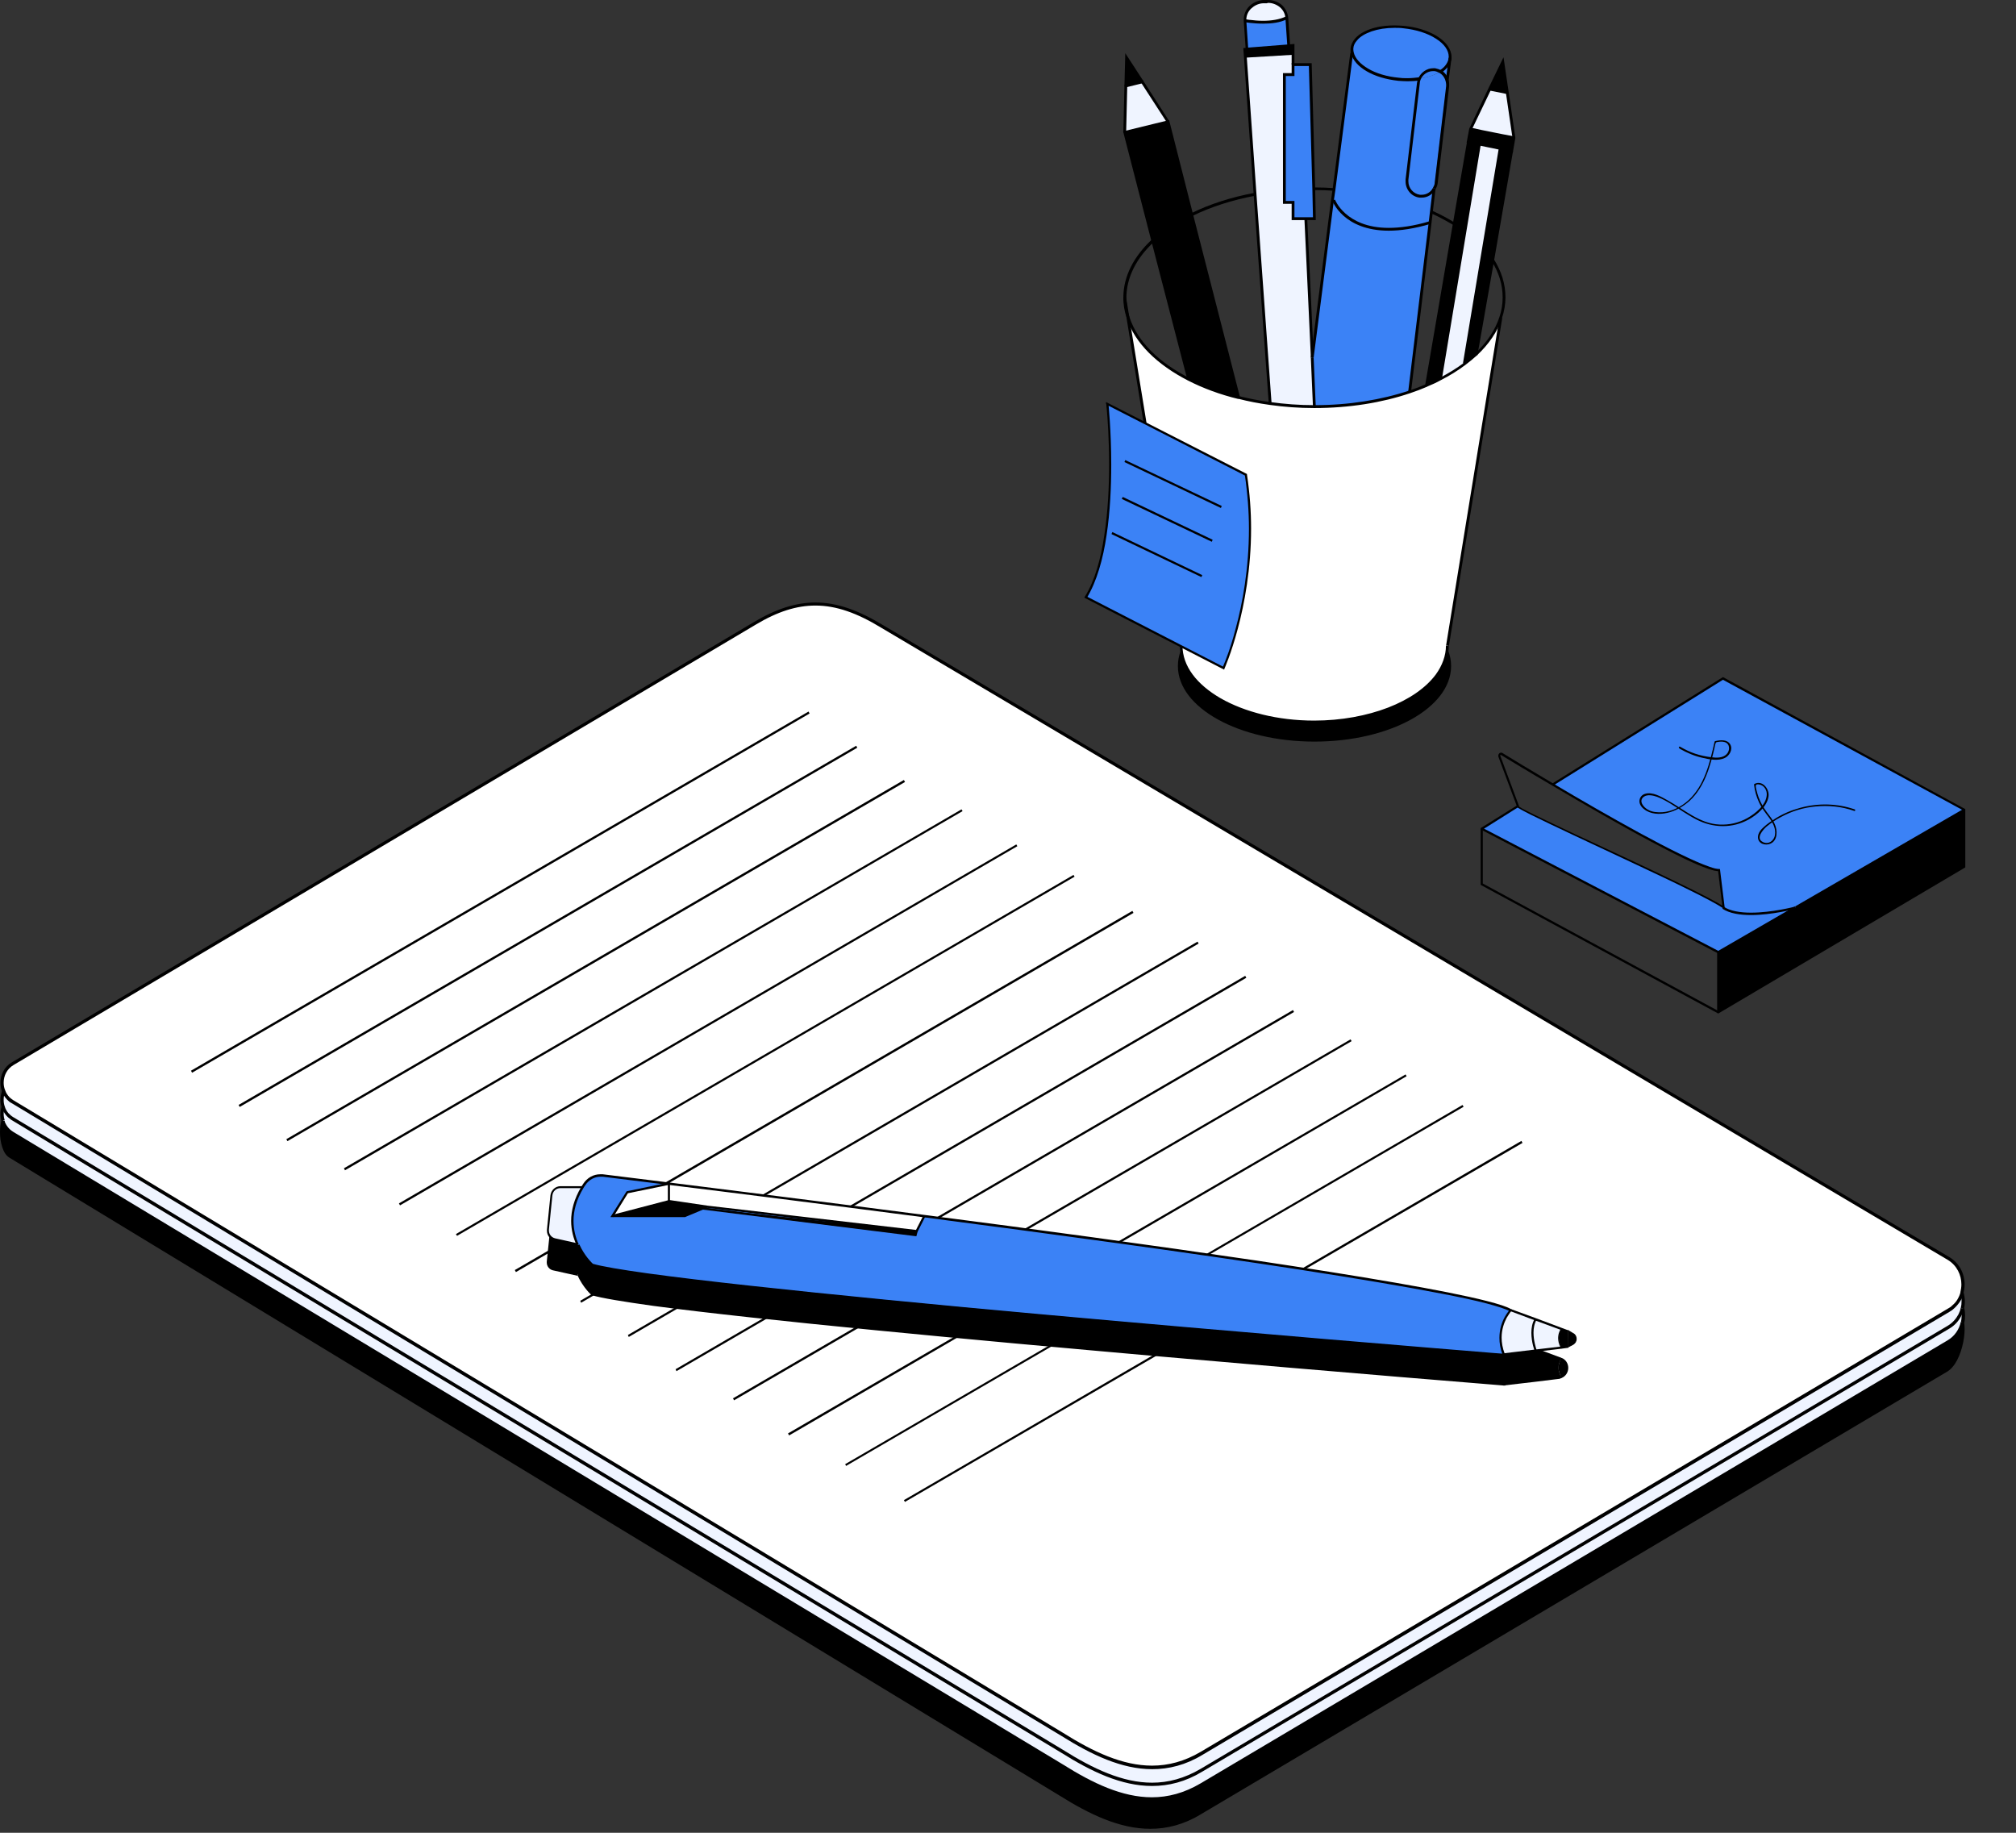 <?xml version="1.0" encoding="utf-8"?>
<svg xmlns="http://www.w3.org/2000/svg" fill="none" height="100%" overflow="visible" preserveAspectRatio="none" style="display: block;" viewBox="0 0 33 30" width="100%">
<rect x="0" y="0" width="33" height="30" fill="#333333" stroke="none"/>
<g id="Group 8">
<path d="M21.517 12.139C22.752 12.139 23.753 11.585 23.753 10.903C23.753 10.22 22.752 9.667 21.517 9.667C20.282 9.667 19.281 10.22 19.281 10.903C19.281 11.585 20.282 12.139 21.517 12.139Z" fill="black" id="Vector"/>
<path d="M24.672 1.514L24.785 2.259L24.59 2.219L24.255 2.15L24.071 2.114L24.385 1.457L24.672 1.514Z" fill="#EFF4FF" id="Vector_2"/>
<path d="M24.784 2.259L24.745 2.468L24.555 2.429L24.59 2.223V2.219L24.784 2.259Z" fill="black" id="Vector_3"/>
<path d="M24.746 2.469L24.431 4.261L24.159 5.808C24.103 5.862 24.043 5.913 23.976 5.963L23.968 5.952L24.555 2.429L24.746 2.469Z" fill="black" id="Vector_4"/>
<path d="M24.597 1.016L24.671 1.515L24.385 1.457L24.597 1.016Z" fill="black" id="Vector_5"/>
<path d="M24.59 2.22V2.223L24.555 2.429L24.219 2.357L24.255 2.151L24.59 2.22Z" fill="black" id="Vector_6"/>
<path d="M24.163 5.808C24.357 5.627 24.498 5.421 24.569 5.205L23.696 10.563C23.696 11.257 22.722 11.817 21.517 11.817C20.313 11.817 19.338 11.257 19.338 10.563L18.465 5.205C18.596 5.602 18.953 5.956 19.462 6.213C19.702 6.336 19.977 6.437 20.274 6.513C20.44 6.552 20.609 6.589 20.79 6.61C21.023 6.643 21.266 6.661 21.517 6.661C22.086 6.661 22.619 6.574 23.075 6.419C23.174 6.386 23.265 6.35 23.357 6.31C23.435 6.278 23.509 6.245 23.58 6.209C23.728 6.133 23.859 6.05 23.979 5.963C24.046 5.913 24.106 5.862 24.163 5.808Z" fill="white" id="Vector_7"/>
<path d="M24.555 2.429L23.968 5.952L23.976 5.963C23.855 6.053 23.721 6.136 23.576 6.209L24.219 2.357L24.555 2.429Z" fill="#EFF4FF" id="Vector_8"/>
<path d="M24.255 2.15L24.22 2.356L24.036 2.317L24.071 2.114L24.255 2.15Z" fill="black" id="Vector_9"/>
<path d="M24.219 2.357L23.576 6.209C23.506 6.245 23.431 6.281 23.354 6.31V6.299C23.35 6.299 23.799 3.665 23.799 3.665L24.032 2.317L24.216 2.357H24.219Z" fill="black" id="Vector_10"/>
<path d="M22.972 0.438C23.414 0.481 23.756 0.709 23.735 0.944C23.728 1.031 23.668 1.11 23.576 1.168C23.552 1.15 23.52 1.143 23.488 1.135C23.379 1.121 23.28 1.186 23.237 1.284C23.131 1.298 23.015 1.302 22.891 1.291C22.496 1.255 22.181 1.067 22.135 0.861C22.128 0.835 22.128 0.81 22.128 0.785C22.149 0.55 22.527 0.391 22.972 0.438Z" fill="#3B82F6" id="Vector_11"/>
<path d="M23.735 0.943L23.689 1.323C23.675 1.258 23.633 1.2 23.576 1.167C23.668 1.106 23.728 1.03 23.735 0.943Z" fill="#3B82F6" id="Vector_12"/>
<path d="M23.697 1.381C23.697 1.391 23.697 1.399 23.697 1.409L23.51 2.989C23.506 3.021 23.496 3.054 23.478 3.083L23.69 1.323C23.693 1.341 23.697 1.359 23.697 1.381Z" fill="#3B82F6" id="Vector_13"/>
<path d="M23.69 1.327L23.478 3.087C23.432 3.17 23.34 3.22 23.241 3.206C23.11 3.191 23.015 3.068 23.033 2.935L23.22 1.352C23.22 1.33 23.227 1.305 23.238 1.287C23.372 1.265 23.492 1.226 23.577 1.171C23.633 1.204 23.675 1.262 23.69 1.327Z" fill="#3B82F6" id="Vector_14"/>
<path d="M23.485 1.139C23.517 1.142 23.548 1.153 23.573 1.171C23.488 1.229 23.368 1.269 23.234 1.287C23.273 1.189 23.375 1.124 23.485 1.139Z" fill="#3B82F6" id="Vector_15"/>
<path d="M21.835 3.097L22.125 0.864H22.136C22.185 1.07 22.496 1.254 22.891 1.29C23.012 1.301 23.132 1.298 23.238 1.283C23.227 1.301 23.223 1.323 23.22 1.348L23.033 2.931C23.015 3.065 23.11 3.188 23.241 3.202C23.34 3.216 23.432 3.166 23.478 3.083L23.432 3.466L23.411 3.643C22.097 4.029 21.828 3.271 21.828 3.271H21.814L21.835 3.094V3.097Z" fill="#3B82F6" id="Vector_16"/>
<path d="M23.411 3.646L23.075 6.421C22.62 6.577 22.086 6.663 21.518 6.663L21.482 5.858L21.818 3.274H21.832C21.832 3.274 22.101 4.036 23.414 3.646H23.411Z" fill="#3B82F6" id="Vector_17"/>
<path d="M21.503 3.09L21.517 3.578H21.376H21.164V3.31H21.026V1.218H21.164V1.124V1.056H21.446L21.503 3.09Z" fill="#3B82F6" id="Vector_18"/>
<path d="M20.408 0.807L21.094 0.752L21.164 0.745V1.218H21.023V3.311H21.164V3.578H21.373L21.475 5.851L21.51 6.657C21.26 6.657 21.016 6.639 20.783 6.606L20.535 3.177L20.366 0.807H20.401H20.408Z" fill="#EFF4FF" id="Vector_19"/>
<path d="M21.093 0.745V0.752L20.408 0.806L20.376 0.34C20.376 0.34 20.811 0.423 21.061 0.293L21.093 0.745Z" fill="#3B82F6" id="Vector_20"/>
<path d="M20.733 0.025C20.903 0.015 21.051 0.134 21.062 0.293C20.811 0.423 20.377 0.34 20.377 0.34C20.366 0.181 20.493 0.04 20.666 0.029H20.733V0.025Z" fill="#EFF4FF" id="Vector_21"/>
<path d="M19.508 3.513L20.274 6.508C19.974 6.433 19.702 6.331 19.462 6.209L18.872 3.936L18.413 2.165L19.119 1.992L19.508 3.509V3.513Z" fill="black" id="Vector_22"/>
<path d="M18.695 1.341L19.119 1.995L18.413 2.169L18.43 1.406L18.695 1.341Z" fill="#EFF4FF" id="Vector_23"/>
<path d="M18.441 0.943L18.695 1.341L18.43 1.406L18.441 0.943Z" fill="black" id="Vector_24"/>
<path d="M20.538 3.156C20.153 3.228 19.797 3.343 19.496 3.492L19.518 3.535C19.818 3.387 20.168 3.275 20.549 3.203L20.542 3.156H20.538Z" fill="black" id="Vector_25"/>
<path d="M21.503 3.111H21.518C21.627 3.111 21.733 3.115 21.836 3.122C21.836 3.122 21.843 3.122 21.85 3.122V3.075C21.85 3.075 21.843 3.075 21.836 3.075V3.1V3.079C21.733 3.072 21.624 3.068 21.514 3.068H21.5V3.115L21.503 3.111Z" fill="black" id="Vector_26"/>
<path d="M18.854 3.922C18.561 4.196 18.388 4.521 18.388 4.872C18.388 4.988 18.406 5.1 18.445 5.208C18.575 5.616 18.943 5.971 19.451 6.231C19.691 6.354 19.97 6.458 20.271 6.531H20.274V6.505L20.267 6.527C20.433 6.57 20.606 6.603 20.786 6.628C21.019 6.661 21.263 6.679 21.514 6.679C22.086 6.679 22.619 6.592 23.079 6.437C23.177 6.404 23.273 6.368 23.365 6.328L23.354 6.307L23.361 6.328C23.439 6.296 23.513 6.263 23.584 6.223C23.732 6.148 23.866 6.064 23.986 5.974C24.053 5.924 24.113 5.873 24.174 5.819C24.371 5.634 24.513 5.428 24.587 5.204C24.622 5.096 24.643 4.98 24.643 4.868C24.643 4.648 24.576 4.438 24.453 4.243L24.414 4.269C24.534 4.456 24.597 4.659 24.597 4.868C24.597 4.977 24.58 5.085 24.544 5.19C24.474 5.403 24.34 5.606 24.145 5.786C24.089 5.84 24.029 5.891 23.965 5.938C23.849 6.025 23.714 6.108 23.57 6.184C23.499 6.22 23.425 6.252 23.351 6.285C23.259 6.325 23.167 6.361 23.068 6.393C22.612 6.545 22.083 6.632 21.517 6.632C21.27 6.632 21.026 6.614 20.793 6.581C20.617 6.56 20.444 6.523 20.281 6.484H20.278V6.509L20.285 6.487C19.988 6.411 19.716 6.314 19.476 6.191C18.971 5.938 18.618 5.587 18.491 5.197C18.455 5.092 18.438 4.984 18.438 4.876C18.438 4.543 18.6 4.225 18.89 3.958L18.858 3.922H18.854Z" fill="black" id="Vector_27"/>
<path d="M23.816 3.647C23.7 3.574 23.576 3.509 23.442 3.448L23.424 3.491C23.558 3.549 23.678 3.618 23.795 3.686L23.82 3.647H23.816Z" fill="black" id="Vector_28"/>
<path d="M19.314 10.563C19.314 10.743 19.377 10.913 19.49 11.065C19.66 11.296 19.939 11.488 20.288 11.625C20.638 11.762 21.062 11.842 21.514 11.842C22.118 11.842 22.669 11.701 23.065 11.473C23.262 11.358 23.425 11.22 23.538 11.069C23.651 10.917 23.715 10.747 23.715 10.566H23.669C23.669 10.732 23.608 10.895 23.503 11.04C23.34 11.26 23.068 11.448 22.722 11.582C22.376 11.715 21.959 11.795 21.511 11.795C20.914 11.795 20.373 11.654 19.981 11.43C19.787 11.318 19.628 11.184 19.522 11.04C19.412 10.891 19.356 10.732 19.356 10.566H19.31L19.314 10.563Z" fill="black" id="Vector_29"/>
<path d="M18.388 4.879L18.441 5.208L19.313 10.567L19.338 10.563H19.313H19.359V10.559L18.487 5.201L18.434 4.872L18.388 4.879Z" fill="black" id="Vector_30"/>
<path d="M23.718 10.563H23.697L23.718 10.567L24.59 5.208L24.544 5.201L23.672 10.56V10.563H23.718Z" fill="black" id="Vector_31"/>
<path d="M19.483 6.212V6.208L18.893 3.935L18.441 2.186L19.102 2.024L19.486 3.52L20.253 6.515L20.274 6.512H20.253H20.299V6.508L19.529 3.509L19.137 1.966L18.384 2.15L18.847 3.946L19.437 6.219L19.462 6.212H19.437H19.483Z" fill="black" id="Vector_32"/>
<path d="M18.416 1.435L18.437 1.428L18.702 1.363L18.72 1.359L18.709 1.312L18.692 1.319L18.423 1.384L18.406 1.388L18.416 1.435Z" fill="black" id="Vector_33"/>
<path d="M18.434 2.168L18.452 1.406L18.462 1.019L18.678 1.352L19.102 2.006L19.137 1.98L18.716 1.326L18.42 0.871L18.406 1.406L18.388 2.168H18.434Z" fill="black" id="Vector_34"/>
<path d="M24.724 2.465L24.41 4.257L24.138 5.807V5.811H24.184V5.807H24.163L24.184 5.815L24.456 4.268L24.767 2.472L24.724 2.465Z" fill="black" id="Vector_35"/>
<path d="M24.064 2.136L24.251 2.172L24.587 2.241L24.777 2.28L24.788 2.233L24.597 2.197L24.258 2.129L24.075 2.089L24.064 2.136Z" fill="black" id="Vector_36"/>
<path d="M23.376 6.306L23.828 3.672L24.057 2.321L24.015 2.313L23.782 3.661L23.33 6.295L23.376 6.306Z" fill="black" id="Vector_37"/>
<path d="M24.375 1.478L24.378 1.481L24.668 1.539L24.675 1.492L24.389 1.434H24.382L24.375 1.478Z" fill="black" id="Vector_38"/>
<path d="M24.784 2.259L24.805 2.256L24.696 1.511L24.611 0.937L24.364 1.446L24.05 2.107L24.007 2.335L24.216 2.382L24.551 2.451L24.763 2.498L24.805 2.259V2.256L24.784 2.259L24.759 2.256L24.728 2.443L24.562 2.407L24.223 2.335L24.06 2.299L24.092 2.122L24.406 1.468L24.586 1.092L24.65 1.518L24.759 2.263L24.784 2.259L24.759 2.256L24.784 2.259Z" fill="black" id="Vector_39"/>
<path d="M20.815 6.61L20.567 3.177L20.401 0.832L20.412 0.828L21.097 0.774L21.143 0.77V1.056H21.189V0.72L21.094 0.727L20.408 0.781L20.373 0.785L20.352 0.788L20.521 3.18L20.769 6.61H20.815Z" fill="black" id="Vector_40"/>
<path d="M21.164 1.124H21.143V1.197H21.001V3.336H21.143V3.603H21.376H21.538L21.528 3.086L21.471 1.034H21.143V1.124H21.164H21.189V1.081H21.425L21.482 3.09L21.492 3.556H21.376H21.189V3.289H21.047V1.244H21.189V1.124H21.164Z" fill="black" id="Vector_41"/>
<path d="M20.433 0.824V0.806L20.401 0.34C20.401 0.333 20.401 0.329 20.401 0.322C20.401 0.253 20.43 0.188 20.479 0.141C20.529 0.094 20.596 0.058 20.67 0.054H20.737C20.744 0.051 20.751 0.047 20.758 0.047C20.832 0.047 20.899 0.076 20.952 0.119C21.002 0.163 21.037 0.224 21.041 0.296L21.072 0.748H21.118L21.087 0.293C21.079 0.21 21.041 0.137 20.984 0.083C20.924 0.033 20.846 0 20.762 0C20.755 0 20.744 0 20.737 0H20.67C20.581 0.011 20.504 0.047 20.447 0.105C20.391 0.163 20.359 0.239 20.359 0.322C20.359 0.329 20.359 0.336 20.359 0.343L20.391 0.81V0.828H20.437L20.433 0.824Z" fill="black" id="Vector_42"/>
<path d="M23.233 1.265C23.173 1.272 23.106 1.28 23.039 1.28C22.972 1.28 22.944 1.279 22.894 1.272C22.7 1.254 22.523 1.2 22.396 1.124C22.266 1.048 22.181 0.954 22.16 0.86C22.156 0.842 22.153 0.828 22.153 0.81C22.153 0.792 22.153 0.799 22.153 0.792C22.156 0.745 22.177 0.701 22.213 0.662C22.262 0.6 22.347 0.55 22.453 0.513C22.559 0.477 22.686 0.456 22.827 0.456C22.873 0.456 22.923 0.456 22.972 0.463C23.184 0.485 23.371 0.546 23.505 0.633C23.573 0.676 23.625 0.723 23.661 0.774C23.696 0.824 23.714 0.875 23.714 0.925C23.714 0.933 23.714 0.936 23.714 0.943C23.71 0.983 23.696 1.019 23.671 1.055C23.647 1.092 23.611 1.124 23.565 1.153L23.59 1.193C23.64 1.16 23.678 1.124 23.707 1.084C23.735 1.045 23.756 0.998 23.76 0.951C23.76 0.943 23.76 0.936 23.76 0.929C23.76 0.868 23.735 0.806 23.696 0.748C23.636 0.665 23.537 0.589 23.414 0.535C23.29 0.477 23.138 0.438 22.976 0.423C22.926 0.419 22.873 0.416 22.824 0.416C22.633 0.416 22.46 0.452 22.333 0.517C22.269 0.55 22.216 0.589 22.177 0.636C22.139 0.683 22.114 0.734 22.107 0.792C22.107 0.799 22.107 0.806 22.107 0.813C22.107 0.835 22.107 0.857 22.114 0.875L22.135 0.868H22.114C22.142 0.987 22.237 1.088 22.372 1.167C22.509 1.247 22.689 1.301 22.891 1.323C22.94 1.326 22.993 1.33 23.039 1.33C23.11 1.33 23.177 1.326 23.241 1.316L23.233 1.269V1.265Z" fill="black" id="Vector_43"/>
<path d="M21.457 5.854L21.492 6.66H21.538L21.503 5.854H21.457Z" fill="black" id="Vector_44"/>
<path d="M21.352 3.578L21.458 5.854L21.504 5.851L21.398 3.578" fill="black" id="Vector_45"/>
<path d="M22.104 0.864L21.814 3.094L21.789 3.267L21.457 5.851V5.854H21.503H21.478H21.503L21.835 3.274L21.86 3.101L22.149 0.868L22.104 0.864Z" fill="black" id="Vector_46"/>
<path d="M23.711 1.33L23.76 0.947L23.714 0.943L23.665 1.323" fill="black" id="Vector_47"/>
<path d="M23.096 6.422V6.418H23.075L23.096 6.422L23.432 3.65L23.453 3.473L23.499 3.087L23.453 3.083L23.407 3.466L23.386 3.643L23.05 6.418V6.422H23.096Z" fill="black" id="Vector_48"/>
<path d="M23.478 3.086L23.456 3.076C23.421 3.144 23.351 3.188 23.273 3.188C23.262 3.188 23.255 3.188 23.244 3.188C23.135 3.173 23.054 3.079 23.054 2.971C23.054 2.96 23.054 2.953 23.054 2.942L23.241 1.359C23.241 1.337 23.248 1.319 23.255 1.301C23.287 1.222 23.368 1.164 23.456 1.164C23.463 1.164 23.474 1.164 23.481 1.164C23.509 1.168 23.538 1.179 23.562 1.193C23.615 1.222 23.651 1.276 23.665 1.334C23.668 1.352 23.672 1.366 23.672 1.384C23.672 1.395 23.672 1.403 23.672 1.41L23.485 2.989C23.485 3.021 23.471 3.047 23.456 3.072L23.478 3.083L23.499 3.094C23.517 3.065 23.531 3.029 23.534 2.993L23.721 1.413C23.721 1.403 23.721 1.392 23.721 1.381C23.721 1.359 23.721 1.337 23.714 1.319L23.693 1.327H23.714C23.7 1.251 23.654 1.186 23.591 1.15L23.58 1.171L23.591 1.153C23.562 1.135 23.527 1.124 23.492 1.117C23.481 1.117 23.471 1.117 23.46 1.117C23.354 1.117 23.259 1.186 23.216 1.283C23.206 1.305 23.199 1.33 23.195 1.356L23.008 2.938C23.008 2.949 23.008 2.96 23.008 2.971C23.008 3.105 23.107 3.22 23.238 3.235C23.248 3.235 23.259 3.235 23.273 3.235C23.368 3.235 23.453 3.18 23.495 3.101L23.474 3.09L23.478 3.086Z" fill="black" id="Vector_49"/>
<path d="M20.372 0.362C20.372 0.362 20.51 0.387 20.676 0.387C20.807 0.387 20.955 0.373 21.072 0.311L21.051 0.268C20.945 0.322 20.803 0.34 20.676 0.34C20.595 0.34 20.521 0.333 20.468 0.326C20.44 0.326 20.418 0.318 20.404 0.318C20.397 0.318 20.39 0.318 20.387 0.318C20.383 0.318 20.38 0.318 20.38 0.318L20.372 0.365V0.362Z" fill="black" id="Vector_50"/>
<path d="M21.807 3.281C21.807 3.281 21.853 3.408 21.991 3.531C22.128 3.654 22.362 3.776 22.733 3.776C22.923 3.776 23.149 3.744 23.418 3.664L23.404 3.621C23.139 3.701 22.916 3.73 22.733 3.73C22.372 3.73 22.153 3.61 22.023 3.495C21.959 3.437 21.913 3.379 21.888 3.336C21.874 3.314 21.867 3.296 21.86 3.285C21.86 3.278 21.857 3.274 21.853 3.271V3.267L21.811 3.281H21.807Z" fill="black" id="Vector_51"/>
<path d="M24.23 2.147L24.198 2.353L23.555 6.205L23.601 6.212L24.24 2.36L24.275 2.154L24.23 2.147Z" fill="black" id="Vector_52"/>
<path d="M24.569 2.219L24.534 2.425L23.947 5.948L23.993 5.955L24.58 2.432L24.615 2.226L24.569 2.219Z" fill="black" id="Vector_53"/>
<path d="M20.376 0.81L20.383 0.944L21.164 0.897V0.745L20.376 0.81Z" fill="black" id="Vector_54"/>
<path d="M32.117 21.158C32.142 21.241 32.142 21.331 32.124 21.414C32.114 21.454 32.103 21.494 32.082 21.53C32.043 21.609 31.979 21.674 31.898 21.725L19.67 28.977C18.897 29.436 18.151 29.144 17.388 28.667L0.205 18.31C0.17 18.288 0.141 18.263 0.117 18.234C0.088 18.202 0.067 18.162 0.053 18.122C0.025 18.039 0.025 17.949 0.06 17.866C0.078 17.909 0.103 17.949 0.138 17.985C0.156 18.003 0.177 18.021 0.201 18.036L17.385 28.392C18.148 28.869 18.893 29.162 19.667 28.703L31.895 21.45C31.923 21.432 31.948 21.414 31.972 21.393C32.011 21.36 32.039 21.32 32.064 21.28C32.085 21.244 32.103 21.201 32.114 21.161L32.117 21.158Z" fill="#EFF4FF" id="Vector_55"/>
<path d="M32.12 21.414C32.138 21.49 32.138 21.57 32.12 21.646C32.092 21.772 32.018 21.888 31.894 21.96L19.666 29.212C18.893 29.671 18.147 29.379 17.384 28.902L0.201 18.545C0.123 18.498 0.074 18.43 0.049 18.35C0.025 18.274 0.025 18.195 0.049 18.119C0.063 18.159 0.085 18.198 0.113 18.231C0.138 18.26 0.166 18.285 0.201 18.307L17.384 28.663C18.147 29.14 18.893 29.433 19.666 28.974L31.894 21.721C31.979 21.671 32.039 21.606 32.078 21.526C32.096 21.49 32.11 21.454 32.12 21.414Z" fill="#EFF4FF" id="Vector_56"/>
<path d="M32.124 21.645C32.17 21.844 32.068 22.31 31.87 22.426L19.642 29.678C18.869 30.137 18.123 29.845 17.361 29.368L0.174 18.928C0.025 18.834 0.008 18.498 0.057 18.35C0.082 18.429 0.131 18.498 0.209 18.545L17.392 28.901C18.155 29.378 18.901 29.671 19.674 29.212L31.902 21.96C32.026 21.888 32.1 21.772 32.128 21.645H32.124Z" fill="black" id="Vector_57"/>
<path d="M31.902 20.598C32.103 20.721 32.174 20.955 32.117 21.158C32.107 21.201 32.089 21.241 32.068 21.277C32.043 21.317 32.011 21.357 31.976 21.389C31.951 21.411 31.927 21.429 31.898 21.447L19.67 28.699C18.897 29.158 18.152 28.866 17.389 28.389L0.205 18.032C0.181 18.018 0.159 18 0.142 17.982C0.106 17.945 0.082 17.906 0.064 17.862C0 17.703 0.053 17.508 0.212 17.414L12.363 10.205C13.122 9.753 13.691 9.8 14.446 10.259L31.902 20.601V20.598Z" fill="white" id="Vector_58"/>
<path d="M32.117 21.158L32.092 21.15C32.082 21.19 32.067 21.226 32.046 21.262C32.025 21.302 31.993 21.338 31.958 21.367C31.937 21.389 31.912 21.407 31.884 21.421L19.656 28.674C19.387 28.833 19.122 28.901 18.858 28.901C18.374 28.901 17.893 28.674 17.399 28.363L0.215 18.007C0.194 17.992 0.173 17.978 0.155 17.96C0.124 17.927 0.099 17.891 0.085 17.848C0.067 17.808 0.06 17.765 0.06 17.721C0.06 17.609 0.113 17.497 0.223 17.432L12.373 10.223C12.729 10.01 13.04 9.912 13.348 9.912C13.69 9.912 14.033 10.035 14.428 10.277L31.884 20.623C32.032 20.713 32.106 20.869 32.106 21.024C32.106 21.067 32.099 21.111 32.089 21.154L32.113 21.161L32.138 21.169C32.152 21.122 32.159 21.071 32.159 21.024C32.159 20.851 32.075 20.677 31.912 20.579L14.457 10.234C14.057 9.992 13.704 9.862 13.348 9.862C13.03 9.862 12.705 9.966 12.345 10.18L0.194 17.389C0.067 17.465 0.007 17.595 0.007 17.725C0.007 17.775 0.018 17.826 0.035 17.873C0.053 17.92 0.081 17.963 0.12 18.003C0.141 18.025 0.162 18.043 0.191 18.057L17.374 28.414C17.869 28.724 18.36 28.959 18.861 28.959C19.133 28.959 19.409 28.891 19.684 28.724L31.912 21.472C31.944 21.454 31.968 21.436 31.993 21.411C32.032 21.375 32.064 21.335 32.092 21.291C32.117 21.252 32.135 21.208 32.145 21.165L32.12 21.158H32.117Z" fill="black" id="Vector_59"/>
<path d="M32.096 21.407C32.089 21.444 32.075 21.48 32.057 21.516C32.018 21.588 31.962 21.653 31.884 21.7L19.656 28.952C19.387 29.111 19.122 29.18 18.858 29.18C18.374 29.18 17.893 28.952 17.399 28.642L0.215 18.285C0.184 18.267 0.159 18.242 0.134 18.217C0.109 18.184 0.088 18.151 0.078 18.112C0.064 18.076 0.06 18.04 0.06 18C0.06 17.96 0.067 17.913 0.085 17.873L0.035 17.852C0.018 17.899 0.007 17.949 0.007 18C0.007 18.05 0.014 18.087 0.028 18.13L0.053 18.119L0.028 18.126C0.042 18.17 0.067 18.213 0.095 18.249C0.12 18.282 0.152 18.307 0.187 18.332L17.371 28.689C17.865 28.999 18.356 29.234 18.858 29.234C19.13 29.234 19.405 29.166 19.68 28.999L31.909 21.747C31.997 21.696 32.06 21.624 32.103 21.541C32.124 21.501 32.138 21.462 32.149 21.422L32.096 21.411V21.407Z" fill="black" id="Vector_60"/>
<path d="M32.092 21.165C32.102 21.209 32.109 21.252 32.109 21.295C32.109 21.339 32.106 21.371 32.095 21.407L32.148 21.422C32.159 21.382 32.163 21.339 32.163 21.299C32.163 21.259 32.155 21.201 32.141 21.154L32.092 21.169V21.165Z" fill="black" id="Vector_61"/>
<path d="M0.078 18.34C0.067 18.307 0.06 18.271 0.06 18.235C0.06 18.199 0.067 18.159 0.078 18.126L0.028 18.108C0.014 18.148 0.007 18.191 0.007 18.235C0.007 18.278 0.014 18.318 0.025 18.354L0.074 18.336L0.078 18.34Z" fill="black" id="Vector_62"/>
<path d="M32.096 21.642C32.068 21.761 31.997 21.87 31.881 21.939L19.653 29.191C19.384 29.35 19.119 29.419 18.855 29.419C18.371 29.419 17.89 29.191 17.396 28.88L0.212 18.524C0.142 18.48 0.096 18.415 0.071 18.343L0.022 18.361C0.046 18.444 0.103 18.52 0.184 18.571L17.367 28.927C17.862 29.238 18.353 29.473 18.855 29.473C19.127 29.473 19.402 29.404 19.677 29.238L31.905 21.985C32.036 21.91 32.114 21.787 32.146 21.653L32.093 21.642H32.096Z" fill="black" id="Vector_63"/>
<path d="M32.096 21.414C32.096 21.418 32.096 21.421 32.096 21.421C32.103 21.458 32.11 21.494 32.11 21.533C32.11 21.573 32.106 21.606 32.099 21.642L32.152 21.653C32.163 21.613 32.166 21.573 32.166 21.533C32.166 21.494 32.163 21.45 32.152 21.411L32.128 21.418H32.156H32.103L32.096 21.414Z" fill="black" id="Vector_64"/>
<path d="M32.096 21.646C32.096 21.649 32.096 21.653 32.096 21.653C32.103 21.682 32.106 21.718 32.106 21.758C32.106 21.866 32.082 22.007 32.039 22.13C32.018 22.191 31.99 22.249 31.958 22.296C31.926 22.343 31.891 22.379 31.855 22.401L19.628 29.653C19.359 29.812 19.094 29.881 18.829 29.881C18.346 29.881 17.865 29.653 17.371 29.343L0.184 18.903C0.141 18.878 0.106 18.824 0.085 18.755C0.064 18.686 0.053 18.607 0.053 18.535C0.053 18.466 0.06 18.401 0.074 18.358V18.347H0.021H0.049L0.025 18.339C0.007 18.39 2.39669e-06 18.459 2.39669e-06 18.535C2.39669e-06 18.614 0.011 18.697 0.035 18.773C0.06 18.849 0.095 18.914 0.155 18.95L17.342 29.39C17.837 29.7 18.328 29.935 18.829 29.935C19.101 29.935 19.377 29.867 19.652 29.7L31.88 22.448C31.926 22.419 31.965 22.376 32 22.325C32.103 22.17 32.159 21.931 32.159 21.754C32.159 21.711 32.156 21.671 32.149 21.635L32.124 21.642H32.152H32.099L32.096 21.646Z" fill="black" id="Vector_65"/>
<path d="M3.144 17.559L13.252 11.679L13.235 11.647L3.126 17.526" fill="black" id="Vector_66"/>
<path d="M3.924 18.119L14.033 12.239L14.015 12.207L3.906 18.086" fill="black" id="Vector_67"/>
<path d="M4.705 18.679L14.814 12.8L14.796 12.767L4.687 18.647" fill="black" id="Vector_68"/>
<path d="M5.647 19.156L15.756 13.277L15.739 13.248L5.63 19.123" fill="black" id="Vector_69"/>
<path d="M6.548 19.73L16.653 13.851L16.636 13.822L6.53 19.698" fill="black" id="Vector_70"/>
<path d="M7.481 20.229L17.59 14.35L17.572 14.321L7.463 20.2" fill="black" id="Vector_71"/>
<path d="M8.445 20.822L18.554 14.943L18.536 14.91L8.427 20.789" fill="black" id="Vector_72"/>
<path d="M9.512 21.324L19.62 15.445L19.603 15.413L9.498 21.292" fill="black" id="Vector_73"/>
<path d="M10.292 21.884L20.401 16.005L20.383 15.973L10.278 21.852" fill="black" id="Vector_74"/>
<path d="M11.073 22.444L21.182 16.565L21.165 16.533L11.059 22.412" fill="black" id="Vector_75"/>
<path d="M12.016 22.921L22.125 17.042L22.107 17.013L11.998 22.889" fill="black" id="Vector_76"/>
<path d="M12.917 23.496L23.025 17.616L23.008 17.587L12.899 23.463" fill="black" id="Vector_77"/>
<path d="M13.849 23.995L23.958 18.116L23.94 18.087L13.835 23.966" fill="black" id="Vector_78"/>
<path d="M14.813 24.584L24.922 18.708L24.904 18.675L14.796 24.555" fill="black" id="Vector_79"/>
<path d="M25.558 22.242C25.618 22.267 25.653 22.325 25.653 22.39C25.653 22.455 25.614 22.516 25.554 22.538C25.469 22.386 25.536 22.267 25.554 22.242H25.558Z" fill="black" id="Vector_80"/>
<path d="M25.547 22.238C25.547 22.238 25.555 22.238 25.555 22.242C25.537 22.267 25.466 22.387 25.555 22.538C25.54 22.546 25.526 22.549 25.512 22.549L25.131 22.596C25.131 22.596 25.011 22.278 25.131 22.083L25.547 22.238Z" fill="black" id="Vector_81"/>
<path d="M24.728 21.935L25.134 22.087C25.014 22.282 25.134 22.6 25.134 22.6L24.615 22.661C24.445 22.217 24.731 21.935 24.731 21.935H24.728Z" fill="black" id="Vector_82"/>
<path d="M24.728 21.935C24.728 21.935 24.442 22.217 24.611 22.661C24.611 22.661 10.938 21.562 9.688 21.187C9.688 21.187 9.55 21.067 9.459 20.861C9.356 20.637 9.303 20.312 9.536 19.922C9.547 19.907 9.558 19.889 9.568 19.871C9.635 19.77 9.748 19.712 9.868 19.727C10.073 19.752 10.451 19.799 10.949 19.86L10.267 20.001L10.027 20.388H11.21L11.578 20.236L14.961 20.721L15.131 20.388C19.228 20.923 24.223 21.62 24.731 21.927L24.728 21.935Z" fill="black" id="Vector_83"/>
<path d="M15.131 20.395L14.962 20.728L11.578 20.244L10.949 20.153V19.868C11.956 19.991 13.468 20.182 15.131 20.399V20.395Z" fill="black" id="Vector_84"/>
<path d="M11.578 20.24L11.211 20.392H10.027L10.949 20.15L11.578 20.24Z" fill="black" id="Vector_85"/>
<path d="M10.949 19.864V20.149L10.027 20.392L10.268 20.005L10.949 19.864Z" fill="black" id="Vector_86"/>
<path d="M9.128 19.926H9.537C9.304 20.312 9.357 20.637 9.46 20.865L9.053 20.775C9 20.764 8.965 20.71 8.969 20.655L9.036 20.012C9.039 19.965 9.082 19.926 9.128 19.926Z" fill="black" id="Vector_87"/>
<path d="M9.473 20.855C9.424 20.75 9.388 20.62 9.388 20.472C9.388 20.313 9.431 20.132 9.551 19.933C9.561 19.919 9.572 19.901 9.582 19.886C9.639 19.799 9.731 19.749 9.83 19.749C9.84 19.749 9.851 19.749 9.865 19.749C10.07 19.774 10.448 19.821 10.946 19.883C11.953 20.005 13.464 20.197 15.128 20.414C17.176 20.681 19.448 20.988 21.274 21.27C22.185 21.411 22.987 21.545 23.587 21.66C23.887 21.718 24.142 21.772 24.332 21.823C24.523 21.874 24.657 21.917 24.717 21.953L24.728 21.939L24.717 21.924C24.717 21.924 24.544 22.098 24.544 22.387C24.544 22.474 24.558 22.567 24.601 22.672L24.618 22.665V22.647C24.618 22.647 24.565 22.643 24.466 22.636C23.714 22.575 20.313 22.296 16.957 21.993C15.28 21.841 13.609 21.678 12.288 21.534C11.628 21.462 11.052 21.393 10.607 21.332C10.162 21.27 9.844 21.216 9.699 21.173V21.191C9.696 21.191 9.706 21.176 9.706 21.176C9.692 21.162 9.568 21.046 9.484 20.858L9.452 20.873C9.547 21.082 9.685 21.201 9.685 21.201H9.688C9.847 21.248 10.197 21.306 10.692 21.375C14.149 21.837 24.615 22.679 24.615 22.679H24.643L24.633 22.654C24.594 22.553 24.58 22.463 24.58 22.383C24.58 22.246 24.622 22.137 24.661 22.061C24.682 22.025 24.703 21.997 24.717 21.975C24.724 21.964 24.732 21.957 24.735 21.953H24.738C24.738 21.95 24.738 21.946 24.738 21.946L24.756 21.928L24.735 21.917C24.668 21.877 24.534 21.834 24.339 21.783C23.661 21.61 22.256 21.375 20.571 21.122C18.886 20.873 16.922 20.605 15.128 20.374C13.464 20.157 11.953 19.969 10.946 19.843C10.444 19.781 10.07 19.734 9.865 19.709C9.851 19.709 9.84 19.709 9.826 19.709C9.713 19.709 9.611 19.767 9.547 19.864C9.537 19.883 9.526 19.897 9.515 19.915C9.395 20.117 9.349 20.305 9.349 20.472C9.349 20.623 9.388 20.761 9.438 20.869L9.469 20.855H9.473Z" fill="black" id="Vector_88"/>
<path d="M9.537 19.907H9.127C9.07 19.907 9.024 19.951 9.017 20.009L8.95 20.652C8.95 20.656 8.95 20.659 8.95 20.666C8.95 20.724 8.989 20.778 9.049 20.793L9.455 20.883V20.847C9.459 20.847 9.053 20.757 9.053 20.757C9.01 20.746 8.982 20.71 8.982 20.666C8.982 20.666 8.982 20.659 8.982 20.655L9.049 20.012C9.053 19.973 9.084 19.944 9.123 19.944H9.533V19.907H9.537Z" fill="black" id="Vector_89"/>
<path d="M11.571 20.222L11.207 20.374H10.059L10.278 20.023L10.932 19.886V20.164L11.575 20.258L14.973 20.746L15.149 20.399V20.392H15.114V20.395H15.131L15.114 20.384L14.951 20.706L11.582 20.222L10.967 20.135V19.842L10.257 19.991L9.992 20.41H11.214L11.585 20.258L11.571 20.222Z" fill="black" id="Vector_90"/>
<path d="M10.946 20.132L10.02 20.374L10.031 20.41L10.953 20.168" fill="black" id="Vector_91"/>
<path d="M24.724 21.953L25.13 22.105L25.547 22.26C25.6 22.282 25.632 22.332 25.632 22.39C25.632 22.452 25.596 22.502 25.547 22.524C25.536 22.528 25.522 22.535 25.508 22.535L25.127 22.582L24.607 22.643V22.679C24.611 22.679 25.13 22.618 25.13 22.618L25.512 22.571C25.529 22.571 25.543 22.564 25.561 22.556C25.625 22.531 25.671 22.466 25.671 22.39C25.671 22.318 25.628 22.253 25.565 22.228L25.558 22.246L25.568 22.231C25.568 22.231 25.561 22.228 25.554 22.224V22.242C25.55 22.242 25.554 22.224 25.554 22.224L25.137 22.069L24.731 21.917L24.72 21.95L24.724 21.953Z" fill="black" id="Vector_92"/>
<path d="M25.151 22.592C25.151 22.592 25.151 22.592 25.151 22.585C25.141 22.556 25.102 22.433 25.102 22.303C25.102 22.231 25.116 22.155 25.151 22.093L25.123 22.076C25.081 22.144 25.067 22.227 25.067 22.307C25.067 22.462 25.12 22.607 25.123 22.607L25.155 22.592H25.151Z" fill="black" id="Vector_93"/>
<path d="M25.555 22.231C25.555 22.231 25.555 22.231 25.547 22.238H25.555C25.555 22.241 25.547 22.238 25.547 22.238C25.533 22.256 25.502 22.31 25.502 22.39C25.502 22.437 25.512 22.487 25.544 22.545L25.547 22.552C25.547 22.556 25.555 22.559 25.558 22.552C25.562 22.552 25.565 22.545 25.558 22.541V22.534C25.555 22.534 25.544 22.538 25.544 22.538H25.551C25.519 22.48 25.509 22.429 25.509 22.386C25.509 22.314 25.541 22.263 25.551 22.245V22.241C25.551 22.241 25.551 22.231 25.551 22.227C25.551 22.223 25.541 22.227 25.537 22.227L25.555 22.231Z" fill="black" id="Vector_94"/>
<path d="M25.667 21.783L25.745 21.83C25.815 21.866 25.819 21.964 25.752 22.003L25.663 22.05" fill="black" id="Vector_95"/>
<path d="M25.664 21.79L25.742 21.837C25.774 21.855 25.791 21.887 25.791 21.92C25.791 21.949 25.777 21.981 25.749 21.996V22.003C25.753 22.003 25.749 21.996 25.749 21.996L25.661 22.043C25.657 22.043 25.654 22.05 25.657 22.054C25.661 22.057 25.664 22.061 25.668 22.057L25.756 22.01C25.791 21.988 25.809 21.952 25.809 21.916C25.809 21.877 25.788 21.837 25.749 21.819V21.826C25.746 21.826 25.749 21.819 25.749 21.819L25.671 21.772C25.668 21.772 25.661 21.772 25.661 21.772C25.661 21.775 25.661 21.783 25.661 21.783L25.664 21.79Z" fill="black" id="Vector_96"/>
<path d="M25.653 21.786V22.043L25.561 22.054C25.469 21.898 25.54 21.775 25.561 21.75L25.657 21.786H25.653Z" fill="black" id="Vector_97"/>
<path d="M25.561 22.058L25.134 22.108C25.134 22.108 25.014 21.79 25.134 21.595L25.558 21.754C25.54 21.779 25.469 21.902 25.558 22.058H25.561Z" fill="#EFF4FF" id="Vector_98"/>
<path d="M24.728 21.443L25.134 21.595C25.014 21.79 25.134 22.108 25.134 22.108L24.615 22.17C24.445 21.725 24.731 21.443 24.731 21.443H24.728Z" fill="#EFF4FF" id="Vector_99"/>
<path d="M24.728 21.443C24.728 21.443 24.442 21.725 24.611 22.17C24.611 22.17 10.938 21.071 9.688 20.695C9.688 20.695 9.55 20.576 9.459 20.37C9.356 20.146 9.303 19.821 9.536 19.43C9.547 19.416 9.558 19.398 9.568 19.38C9.635 19.279 9.748 19.221 9.868 19.235C10.073 19.261 10.451 19.308 10.949 19.369L10.267 19.51L10.027 19.897H11.21L11.578 19.745L15.004 20.146L15.127 19.9C19.225 20.431 24.219 21.133 24.728 21.44V21.443Z" fill="#3B82F6" id="Vector_100"/>
<path d="M15.131 19.904L15.008 20.149L11.582 19.748L10.953 19.658V19.373C11.959 19.495 13.471 19.687 15.135 19.904H15.131Z" fill="white" id="Vector_101"/>
<path d="M11.578 19.752L11.211 19.904H10.027L10.949 19.661L11.578 19.752Z" fill="black" id="Vector_102"/>
<path d="M10.949 19.376V19.662L10.027 19.904L10.268 19.517L10.949 19.376Z" fill="white" id="Vector_103"/>
<path d="M9.176 19.434H9.536C9.303 19.82 9.356 20.146 9.458 20.373L9.084 20.29C9.013 20.276 8.964 20.207 8.971 20.131L9.028 19.571C9.035 19.495 9.098 19.434 9.176 19.434Z" fill="#EFF4FF" id="Vector_104"/>
<path d="M9.473 20.367C9.424 20.262 9.388 20.132 9.388 19.984C9.388 19.825 9.431 19.644 9.551 19.445C9.561 19.427 9.572 19.413 9.582 19.398C9.639 19.312 9.731 19.261 9.83 19.261C9.84 19.261 9.851 19.261 9.865 19.261C10.07 19.286 10.448 19.333 10.946 19.395C11.953 19.518 13.464 19.709 15.128 19.926C17.176 20.193 19.448 20.5 21.274 20.782C22.185 20.923 22.987 21.057 23.587 21.173C23.887 21.23 24.142 21.285 24.332 21.335C24.523 21.386 24.657 21.429 24.717 21.465L24.728 21.451L24.717 21.436C24.717 21.436 24.544 21.61 24.544 21.899C24.544 21.986 24.558 22.08 24.601 22.184L24.618 22.177V22.159C24.618 22.159 24.565 22.155 24.466 22.148C23.714 22.087 20.313 21.809 16.957 21.505C15.28 21.353 13.609 21.191 12.288 21.046C11.628 20.974 11.052 20.905 10.607 20.844C10.162 20.782 9.844 20.728 9.699 20.685V20.703C9.696 20.703 9.706 20.688 9.706 20.688C9.692 20.674 9.568 20.558 9.484 20.37L9.452 20.385C9.547 20.595 9.685 20.714 9.685 20.714H9.688C9.847 20.761 10.197 20.819 10.692 20.887C14.149 21.35 24.615 22.192 24.615 22.192H24.643L24.633 22.166C24.594 22.065 24.58 21.975 24.58 21.895C24.58 21.758 24.622 21.65 24.661 21.574C24.682 21.538 24.703 21.509 24.717 21.487C24.724 21.476 24.732 21.469 24.735 21.465H24.738C24.738 21.462 24.738 21.458 24.738 21.458L24.756 21.44L24.735 21.429C24.668 21.389 24.534 21.346 24.339 21.296C23.661 21.122 22.256 20.887 20.571 20.634C18.886 20.385 16.922 20.117 15.128 19.886C13.464 19.669 11.953 19.482 10.946 19.355C10.444 19.294 10.07 19.247 9.865 19.221C9.851 19.221 9.84 19.221 9.826 19.221C9.713 19.221 9.611 19.279 9.547 19.377C9.537 19.395 9.526 19.409 9.515 19.427C9.395 19.63 9.349 19.817 9.349 19.984C9.349 20.136 9.388 20.273 9.438 20.381L9.469 20.367H9.473Z" fill="black" id="Vector_105"/>
<path d="M9.536 19.416H9.176C9.091 19.416 9.02 19.481 9.01 19.568L8.953 20.128C8.953 20.135 8.953 20.139 8.953 20.146C8.953 20.222 9.006 20.29 9.08 20.305L9.455 20.388V20.352C9.458 20.352 9.084 20.269 9.084 20.269C9.027 20.254 8.985 20.204 8.985 20.142C8.985 20.139 8.985 20.135 8.985 20.128L9.042 19.568C9.049 19.499 9.105 19.448 9.172 19.448H9.533V19.412L9.536 19.416Z" fill="black" id="Vector_106"/>
<path d="M11.571 19.735L11.207 19.886H10.059L10.278 19.532L10.932 19.398V19.677L11.575 19.771L15.015 20.172L15.149 19.908V19.904H15.114H15.131L15.114 19.897L14.994 20.132L11.582 19.735L10.967 19.644V19.352L10.257 19.5L9.992 19.922H11.214L11.585 19.767L11.571 19.735Z" fill="black" id="Vector_107"/>
<path d="M10.946 19.644L10.02 19.886L10.031 19.922L10.953 19.677" fill="black" id="Vector_108"/>
<path d="M24.724 21.462L25.127 21.613L25.551 21.769L25.636 21.801V22.029L25.558 22.04L25.131 22.09L24.611 22.152L24.615 22.188L25.134 22.127L25.561 22.076L25.671 22.061V21.776L25.565 21.736L25.141 21.577L24.735 21.429L24.724 21.462Z" fill="black" id="Vector_109"/>
<path d="M25.152 22.101C25.152 22.101 25.152 22.101 25.152 22.094C25.141 22.065 25.102 21.942 25.102 21.812C25.102 21.74 25.116 21.664 25.152 21.603L25.123 21.585C25.081 21.653 25.067 21.736 25.067 21.816C25.067 21.971 25.12 22.116 25.123 22.116L25.155 22.101H25.152Z" fill="black" id="Vector_110"/>
<path d="M25.554 21.743C25.554 21.743 25.554 21.743 25.55 21.75H25.558C25.558 21.753 25.55 21.75 25.55 21.75C25.54 21.768 25.505 21.822 25.505 21.902C25.505 21.949 25.515 22.003 25.55 22.064H25.558C25.558 22.061 25.55 22.064 25.55 22.064C25.55 22.071 25.558 22.075 25.561 22.071C25.565 22.071 25.568 22.064 25.568 22.061V22.057C25.533 21.999 25.522 21.949 25.522 21.905C25.522 21.833 25.554 21.779 25.565 21.764C25.565 21.764 25.565 21.753 25.565 21.75C25.565 21.746 25.554 21.75 25.55 21.75L25.554 21.743Z" fill="black" id="Vector_111"/>
<path d="M11.504 19.78L14.99 20.218L15.004 20.149" fill="black" id="Vector_112"/>
<path d="M11.5 19.799L15 20.236L15.022 20.153L14.986 20.146L14.976 20.197L11.504 19.763L11.5 19.799Z" fill="black" id="Vector_113"/>
<path d="M18.127 6.613C18.127 6.613 18.357 8.825 17.777 9.775L20.031 10.935C20.031 10.935 20.667 9.511 20.395 7.773L18.127 6.613Z" fill="#3B82F6" id="Vector_114"/>
<path d="M18.127 6.614H18.109C18.109 6.614 18.109 6.643 18.116 6.69C18.13 6.838 18.155 7.185 18.155 7.607C18.155 7.962 18.137 8.37 18.077 8.757C18.021 9.143 17.922 9.505 17.759 9.765L17.749 9.783L20.038 10.961L20.044 10.943C20.044 10.943 20.479 9.971 20.479 8.652C20.479 8.37 20.458 8.074 20.412 7.77V7.759L18.105 6.581V6.614H18.127L18.12 6.628L20.387 7.788L20.394 7.774H20.377C20.422 8.081 20.444 8.377 20.444 8.655C20.444 9.309 20.338 9.88 20.228 10.285C20.175 10.488 20.122 10.65 20.08 10.758C20.059 10.813 20.044 10.856 20.03 10.885C20.023 10.899 20.02 10.91 20.016 10.918C20.016 10.925 20.013 10.928 20.013 10.928L20.03 10.936L20.038 10.921L17.784 9.761L17.777 9.776L17.791 9.786C17.954 9.515 18.056 9.15 18.113 8.764C18.172 8.377 18.19 7.965 18.19 7.607C18.19 7.044 18.144 6.61 18.144 6.61H18.127L18.12 6.628L18.127 6.614Z" fill="black" id="Vector_115"/>
<path d="M18.406 7.563L19.985 8.315L19.999 8.282L18.42 7.531" fill="black" id="Vector_116"/>
<path d="M18.363 8.167L19.836 8.868L19.85 8.835L18.378 8.134" fill="black" id="Vector_117"/>
<path d="M18.194 8.742L19.666 9.446L19.68 9.414L18.208 8.709" fill="black" id="Vector_118"/>
<path d="M32.153 13.255V14.188L28.126 16.569V15.586L29.39 14.852L32.153 13.255Z" fill="black" id="Vector_119"/>
<path d="M32.152 13.255L29.39 14.855C29.355 14.866 28.539 15.079 28.203 14.855L28.129 14.241C27.826 14.241 26.381 13.421 25.413 12.846L28.207 11.108L32.156 13.258L32.152 13.255Z" fill="#3B82F6" id="Vector_120"/>
<path d="M29.39 14.852L28.129 15.582L24.255 13.562L24.841 13.197C24.844 13.266 27.755 14.549 28.203 14.848C28.539 15.072 29.355 14.859 29.39 14.848V14.852Z" fill="#3B82F6" id="Vector_121"/>
<path d="M28.143 16.568V15.585H28.108V16.568" fill="black" id="Vector_122"/>
<path d="M25.42 12.861L28.203 11.127L32.145 13.27L32.152 13.255H32.135V14.177L28.126 16.547L24.272 14.462V13.577L24.848 13.215L24.837 13.201V13.219V13.183H24.834L24.237 13.555V14.484L28.126 16.59L32.17 14.198V13.255V13.244L28.203 11.083L25.402 12.829L25.42 12.861Z" fill="black" id="Vector_123"/>
<path d="M29.398 14.87L32.163 13.269L32.167 13.265L32.142 13.24H32.139L32.153 13.255L32.142 13.24L29.384 14.837L29.398 14.87Z" fill="black" id="Vector_124"/>
<path d="M24.24 13.576L24.244 13.58L28.126 15.607L29.397 14.87L29.38 14.838L28.126 15.564L24.262 13.548L24.255 13.566L24.265 13.551L24.24 13.576Z" fill="black" id="Vector_125"/>
<path d="M28.214 14.838C28.101 14.762 27.832 14.625 27.497 14.462C26.992 14.216 26.331 13.909 25.794 13.66C25.526 13.533 25.289 13.421 25.12 13.338C25.035 13.295 24.968 13.262 24.922 13.237C24.897 13.223 24.88 13.212 24.869 13.205C24.862 13.201 24.858 13.197 24.858 13.194L24.848 13.197H24.862C24.862 13.194 24.862 13.19 24.862 13.19L24.852 13.197H24.866L24.558 12.37V12.366V12.359H24.569H24.572C24.703 12.438 25.017 12.63 25.413 12.861C25.897 13.147 26.501 13.497 27.024 13.775C27.285 13.913 27.522 14.036 27.716 14.122C27.811 14.166 27.9 14.198 27.97 14.224C28.041 14.249 28.097 14.26 28.14 14.26V14.242H28.122L28.196 14.86H28.232C28.232 14.856 28.154 14.224 28.154 14.224H28.14C28.105 14.224 28.052 14.213 27.981 14.187C27.737 14.104 27.31 13.891 26.84 13.635C26.37 13.378 25.855 13.082 25.431 12.829C25.039 12.598 24.724 12.406 24.594 12.326C24.587 12.323 24.579 12.319 24.572 12.319C24.548 12.319 24.526 12.341 24.526 12.366C24.526 12.373 24.526 12.377 24.526 12.384L24.834 13.208L24.852 13.201H24.834C24.834 13.212 24.837 13.215 24.841 13.215C24.844 13.223 24.852 13.226 24.862 13.23C24.894 13.252 24.965 13.288 25.063 13.338C25.406 13.508 26.098 13.83 26.752 14.137C27.08 14.292 27.398 14.44 27.656 14.57C27.914 14.697 28.115 14.805 28.207 14.867L28.225 14.838H28.214Z" fill="black" id="Vector_126"/>
<path d="M28.186 14.852H28.221Z" fill="black" id="Vector_127"/>
<path d="M29.383 14.838L29.39 14.856V14.838C29.366 14.845 29.002 14.939 28.663 14.939C28.489 14.939 28.32 14.913 28.214 14.841H28.21H28.203V14.877V14.859L28.193 14.874C28.313 14.953 28.486 14.978 28.663 14.978C29.005 14.978 29.369 14.881 29.394 14.877L29.38 14.845L29.383 14.838Z" fill="black" id="Vector_128"/>
<path d="M27.493 12.254C27.613 12.323 27.741 12.377 27.875 12.406C27.984 12.431 28.126 12.46 28.235 12.406C28.309 12.37 28.369 12.269 28.323 12.186C28.274 12.099 28.157 12.113 28.076 12.131C28.073 12.131 28.069 12.135 28.066 12.142C27.988 12.482 27.903 12.854 27.642 13.096C27.522 13.205 27.37 13.284 27.211 13.295C27.133 13.299 27.048 13.295 26.978 13.255C26.907 13.219 26.815 13.111 26.907 13.042C26.967 12.999 27.059 13.02 27.123 13.042C27.2 13.071 27.274 13.111 27.345 13.154C27.486 13.241 27.621 13.338 27.769 13.414C28.041 13.555 28.355 13.562 28.624 13.414C28.761 13.338 28.927 13.201 28.949 13.035C28.966 12.912 28.846 12.764 28.719 12.832C28.715 12.832 28.712 12.84 28.712 12.843C28.723 12.944 28.751 13.042 28.793 13.132C28.836 13.226 28.899 13.306 28.959 13.385C29.019 13.465 29.072 13.562 29.055 13.667C29.041 13.761 28.949 13.83 28.857 13.783C28.733 13.721 28.857 13.584 28.917 13.53C28.991 13.469 29.072 13.414 29.157 13.371C29.33 13.277 29.521 13.219 29.715 13.201C29.93 13.179 30.146 13.201 30.351 13.273C30.369 13.281 30.376 13.252 30.358 13.248C30.072 13.15 29.761 13.143 29.468 13.223C29.323 13.262 29.185 13.32 29.058 13.4C28.995 13.44 28.931 13.483 28.875 13.534C28.825 13.577 28.776 13.635 28.776 13.703C28.776 13.812 28.899 13.848 28.984 13.808C29.101 13.754 29.097 13.591 29.051 13.49C29.019 13.414 28.963 13.353 28.917 13.288C28.864 13.216 28.818 13.136 28.786 13.049C28.772 13.009 28.761 12.97 28.751 12.93C28.747 12.912 28.74 12.887 28.74 12.869C28.74 12.836 28.768 12.836 28.793 12.84C28.875 12.851 28.927 12.934 28.92 13.013C28.91 13.179 28.733 13.317 28.599 13.393C28.461 13.469 28.306 13.505 28.147 13.497C27.822 13.483 27.571 13.252 27.296 13.1C27.193 13.042 27.048 12.955 26.925 12.995C26.879 13.009 26.843 13.049 26.837 13.1C26.829 13.158 26.868 13.212 26.911 13.244C27.013 13.328 27.165 13.335 27.289 13.306C27.426 13.277 27.553 13.201 27.659 13.107C27.9 12.883 27.995 12.547 28.066 12.236C28.069 12.218 28.073 12.197 28.08 12.175C28.087 12.153 28.09 12.149 28.111 12.146C28.15 12.139 28.189 12.135 28.228 12.146C28.32 12.171 28.323 12.283 28.263 12.345C28.2 12.41 28.094 12.406 28.013 12.395C27.924 12.384 27.836 12.366 27.748 12.337C27.663 12.309 27.582 12.269 27.5 12.222C27.486 12.215 27.472 12.236 27.486 12.243L27.493 12.254Z" fill="black" id="Vector_129"/>
</g>
</svg>